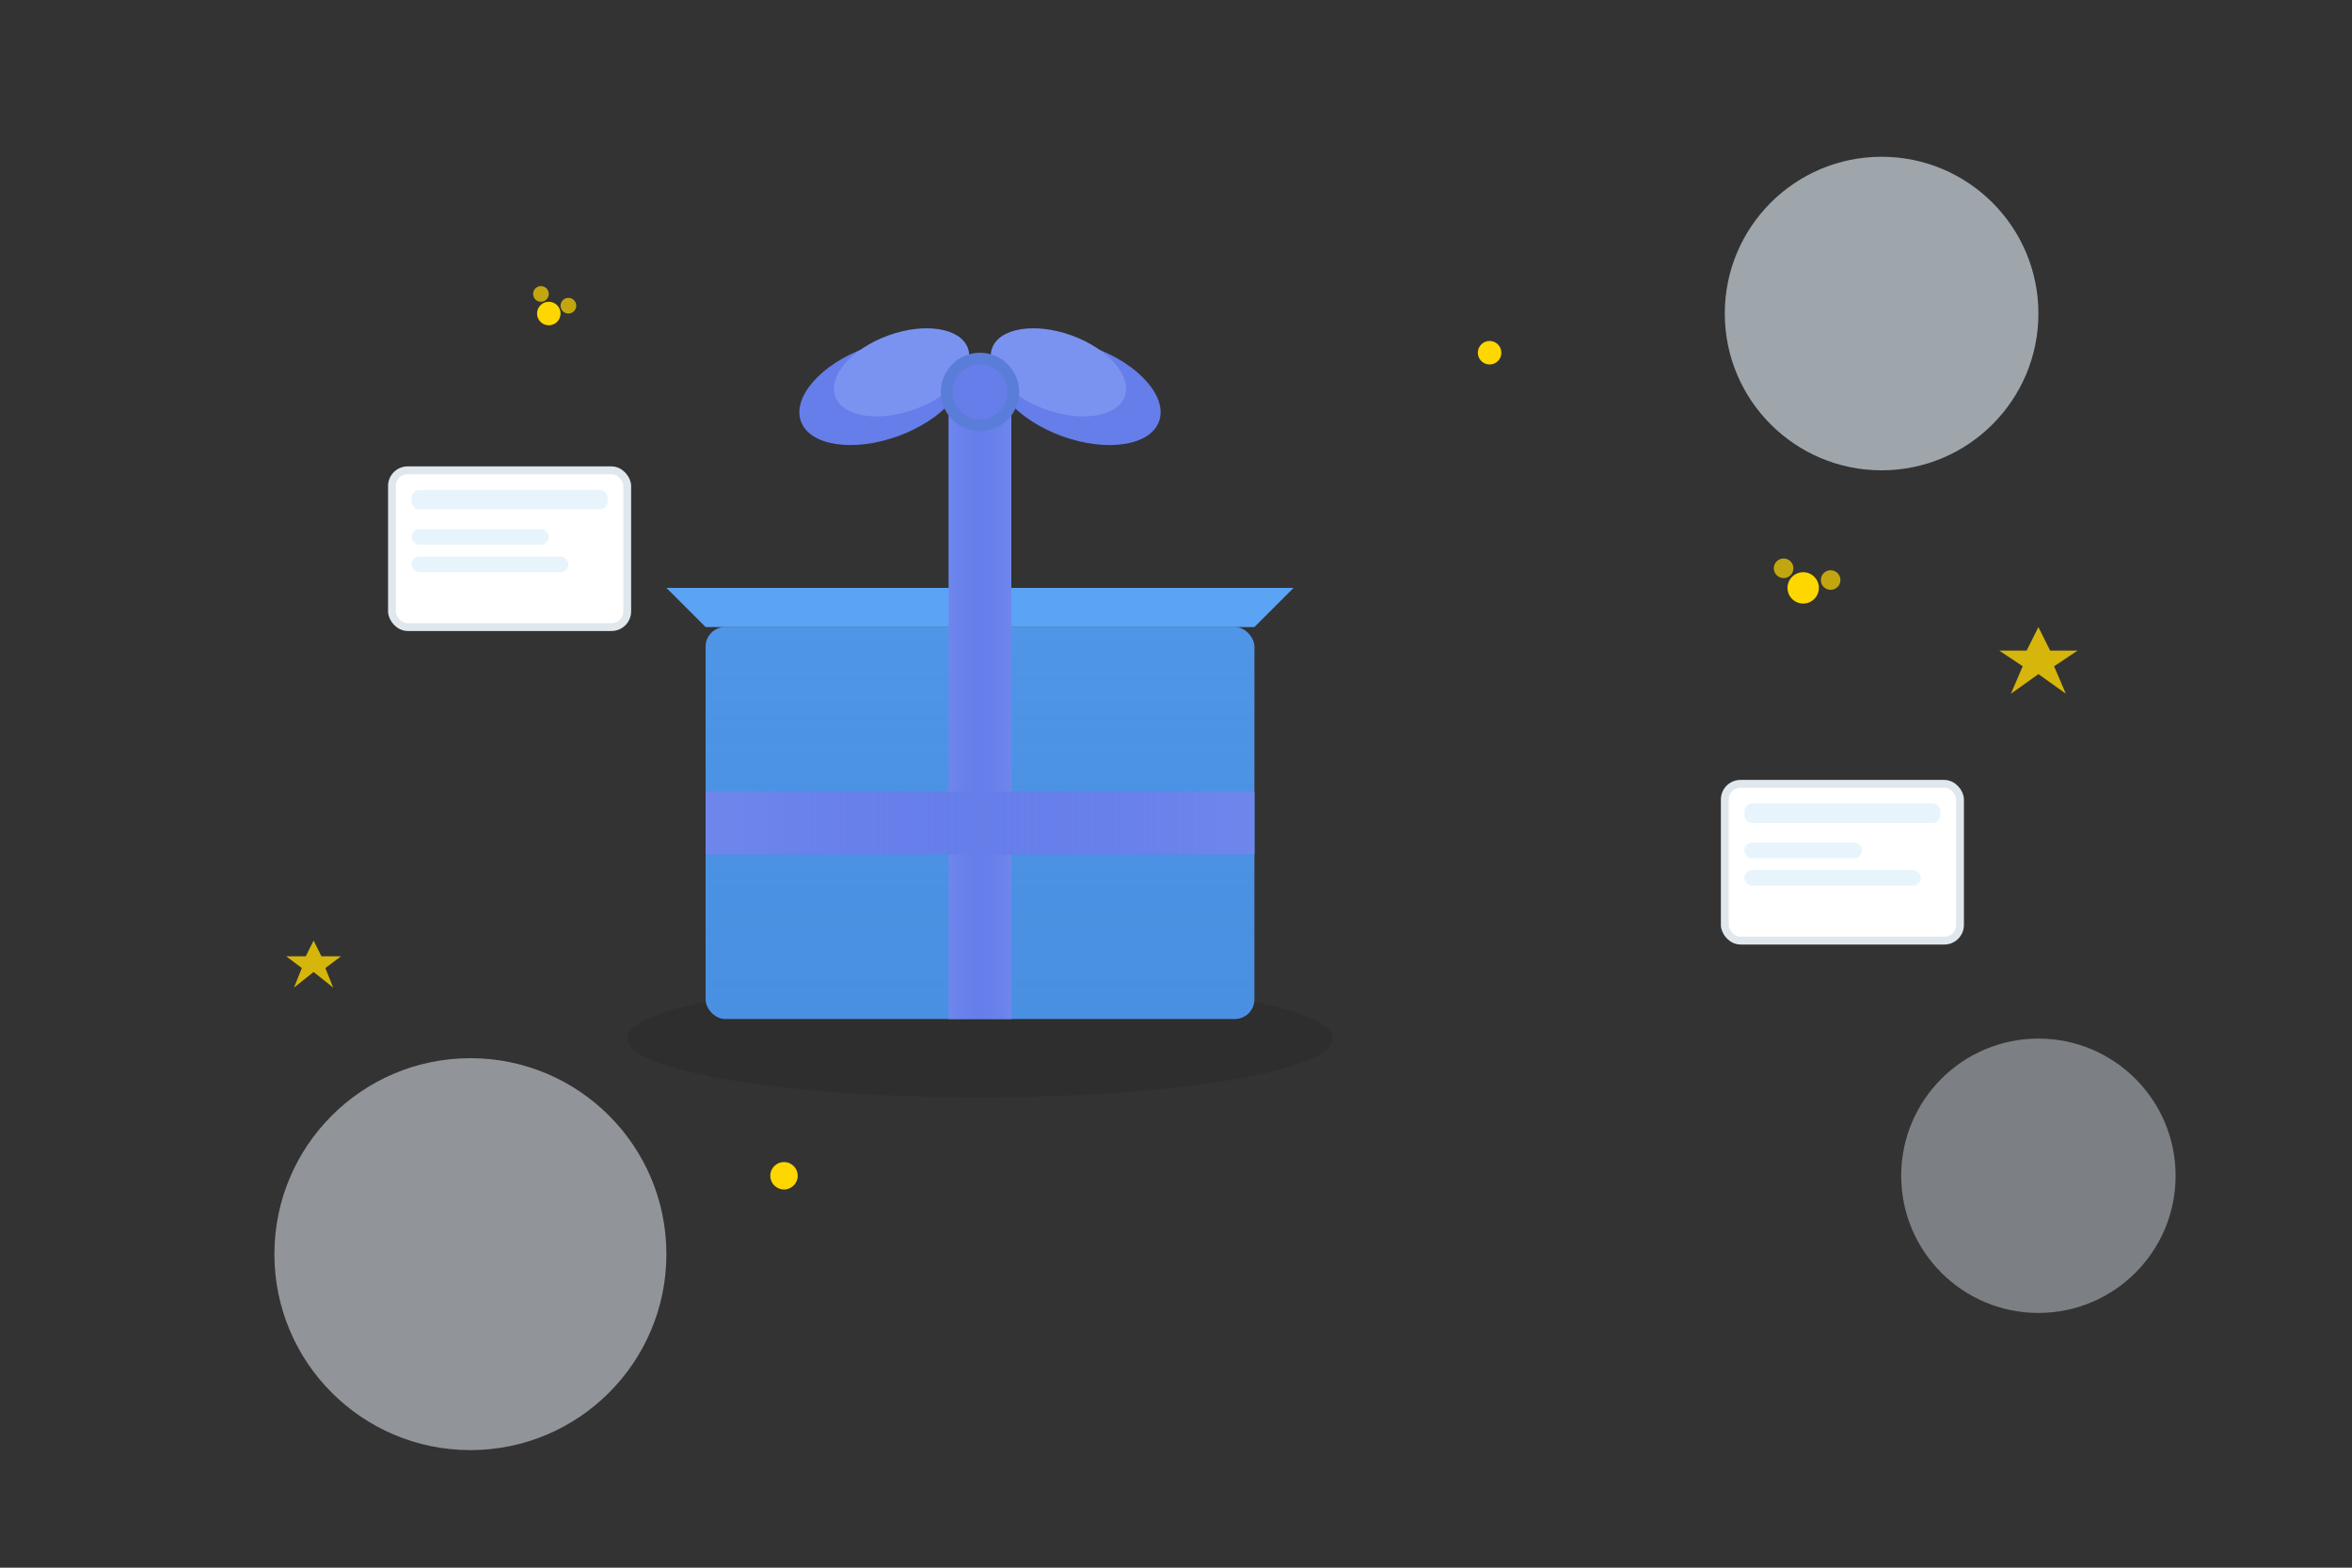 <svg width="600" height="400" viewBox="0 0 600 400" xmlns="http://www.w3.org/2000/svg">
  <rect x="0" y="0" width="600" height="400" fill="#333333" stroke="none"/>
  <!-- Background Elements -->
  <circle cx="480" cy="80" r="40" fill="#E8F4FC" opacity="0.6"/>
  <circle cx="120" cy="320" r="50" fill="#F0F7FF" opacity="0.5"/>
  <circle cx="520" cy="300" r="35" fill="#E8F4FC" opacity="0.4"/>
  
  <!-- Main Gift Box -->
  <g transform="translate(250, 180)">
    <!-- Gift Box Shadow -->
    <ellipse cx="0" cy="85" rx="90" ry="15" fill="#000000" opacity="0.1"/>
    
    <!-- Box Base -->
    <rect x="-70" y="-20" width="140" height="100" fill="#4A90E2" rx="5"/>
    <rect x="-70" y="-20" width="140" height="100" fill="url(#boxGradient)" rx="5"/>
    
    <!-- Box Top -->
    <path d="M -80,-30 L -70,-20 L 70,-20 L 80,-30 Z" fill="#5BA3F5"/>
    
    <!-- Ribbon Vertical -->
    <rect x="-8" y="-80" width="16" height="160" fill="#667EEA"/>
    <rect x="-8" y="-80" width="16" height="160" fill="url(#ribbonGradient)"/>
    
    <!-- Ribbon Horizontal -->
    <rect x="-70" y="22" width="140" height="16" fill="#667EEA"/>
    <rect x="-70" y="22" width="140" height="16" fill="url(#ribbonGradient)"/>
    
    <!-- Bow -->
    <ellipse cx="-25" cy="-80" rx="22" ry="12" fill="#667EEA" transform="rotate(-20 -25 -80)"/>
    <ellipse cx="25" cy="-80" rx="22" ry="12" fill="#667EEA" transform="rotate(20 25 -80)"/>
    <ellipse cx="-20" cy="-85" rx="18" ry="10" fill="#7B93F0" transform="rotate(-20 -20 -85)"/>
    <ellipse cx="20" cy="-85" rx="18" ry="10" fill="#7B93F0" transform="rotate(20 20 -85)"/>
    <circle cx="0" cy="-80" r="10" fill="#5A7DD9"/>
    <circle cx="0" cy="-80" r="7" fill="#667EEA"/>
  </g>
  
  <!-- Floating Cards -->
  <g transform="translate(100, 120)">
    <rect x="0" y="0" width="60" height="40" fill="#FFFFFF" rx="4" stroke="#E1E8ED" stroke-width="2"/>
    <rect x="5" y="5" width="50" height="5" fill="#E8F4FC" rx="2"/>
    <rect x="5" y="15" width="35" height="4" fill="#E8F4FC" rx="2"/>
    <rect x="5" y="22" width="40" height="4" fill="#E8F4FC" rx="2"/>
  </g>
  
  <g transform="translate(440, 200)">
    <rect x="0" y="0" width="60" height="40" fill="#FFFFFF" rx="4" stroke="#E1E8ED" stroke-width="2"/>
    <rect x="5" y="5" width="50" height="5" fill="#E8F4FC" rx="2"/>
    <rect x="5" y="15" width="30" height="4" fill="#E8F4FC" rx="2"/>
    <rect x="5" y="22" width="45" height="4" fill="#E8F4FC" rx="2"/>
  </g>
  
  <!-- Sparkles -->
  <g fill="#FFD700">
    <circle cx="140" cy="80" r="3"/>
    <circle cx="145" cy="78" r="2" opacity="0.7"/>
    <circle cx="138" cy="75" r="2" opacity="0.7"/>
    
    <circle cx="460" cy="150" r="4"/>
    <circle cx="467" cy="148" r="2.5" opacity="0.7"/>
    <circle cx="455" cy="145" r="2.5" opacity="0.7"/>
    
    <circle cx="380" cy="90" r="3"/>
    <circle cx="200" cy="300" r="3.5"/>
  </g>
  
  <!-- Stars -->
  <path d="M 520,160 L 523,166 L 530,166 L 524,170 L 527,177 L 520,172 L 513,177 L 516,170 L 510,166 L 517,166 Z" fill="#FFD700" opacity="0.8"/>
  <path d="M 80,240 L 82,244 L 87,244 L 83,247 L 85,252 L 80,248 L 75,252 L 77,247 L 73,244 L 78,244 Z" fill="#FFD700" opacity="0.8"/>
  
  <!-- Gradients -->
  <defs>
    <linearGradient id="boxGradient" x1="0%" y1="0%" x2="0%" y2="100%">
      <stop offset="0%" style="stop-color:#5BA3F5;stop-opacity:0.3"/>
      <stop offset="100%" style="stop-color:#4A90E2;stop-opacity:0.1"/>
    </linearGradient>
    <linearGradient id="ribbonGradient" x1="0%" y1="0%" x2="100%" y2="0%">
      <stop offset="0%" style="stop-color:#7B93F0;stop-opacity:0.4"/>
      <stop offset="50%" style="stop-color:#667EEA;stop-opacity:0.1"/>
      <stop offset="100%" style="stop-color:#7B93F0;stop-opacity:0.4"/>
    </linearGradient>
  </defs>
</svg>

